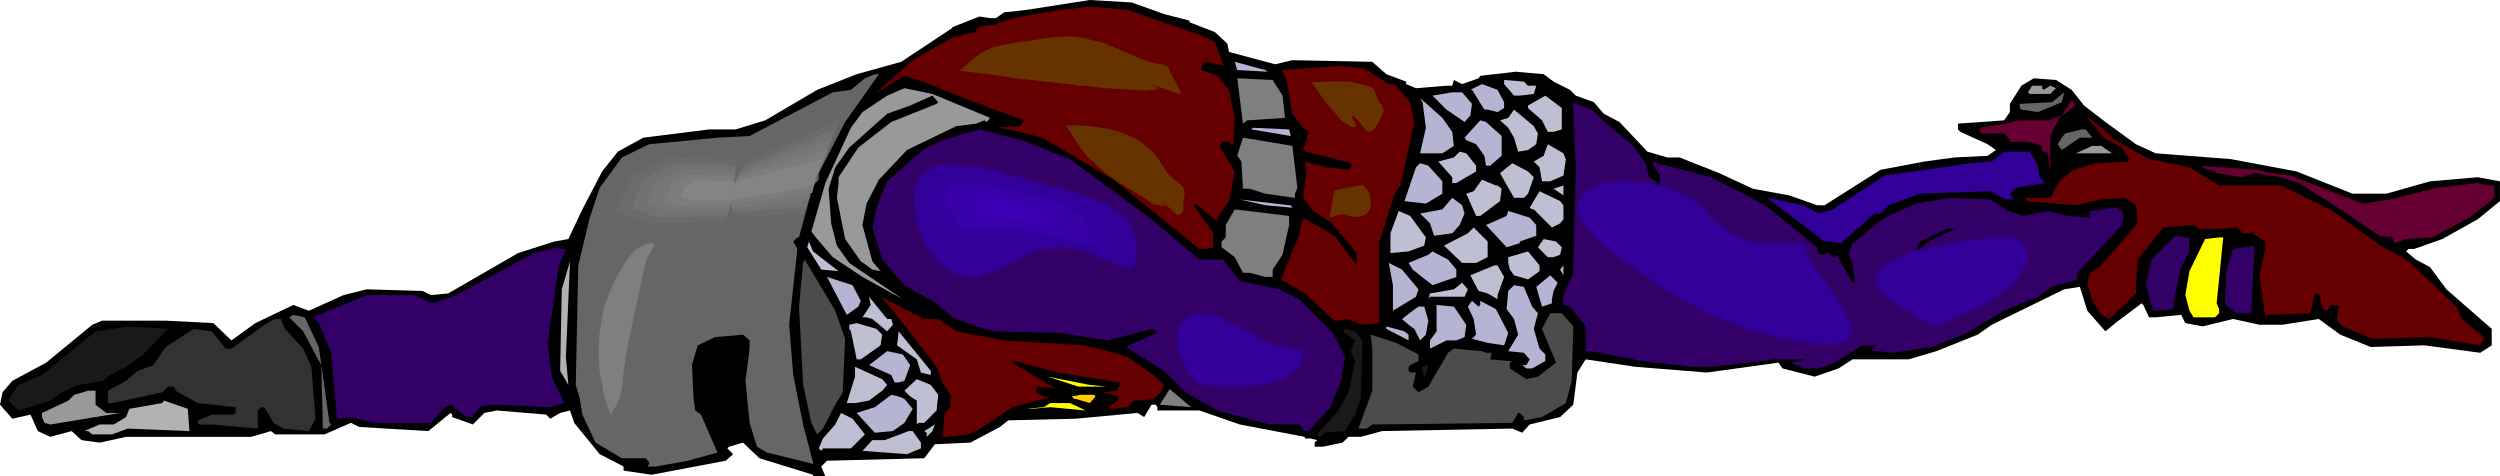 <?xml version="1.0" encoding="UTF-8" standalone="no"?>
<svg
   version="1.0"
   width="129.766mm"
   height="24.729mm"
   id="svg113"
   sodipodi:docname="Soldier - Dead.wmf"
   xmlns:inkscape="http://www.inkscape.org/namespaces/inkscape"
   xmlns:sodipodi="http://sodipodi.sourceforge.net/DTD/sodipodi-0.dtd"
   xmlns="http://www.w3.org/2000/svg"
   xmlns:svg="http://www.w3.org/2000/svg">
  <sodipodi:namedview
     id="namedview113"
     pagecolor="#ffffff"
     bordercolor="#000000"
     borderopacity="0.25"
     inkscape:showpageshadow="2"
     inkscape:pageopacity="0.0"
     inkscape:pagecheckerboard="0"
     inkscape:deskcolor="#d1d1d1"
     inkscape:document-units="mm" />
  <defs
     id="defs1">
    <pattern
       id="WMFhbasepattern"
       patternUnits="userSpaceOnUse"
       width="6"
       height="6"
       x="0"
       y="0" />
  </defs>
  <path
     style="fill:#000000;fill-opacity:1;fill-rule:evenodd;stroke:none"
     d="m 192.142,3.234 2.101,0.323 h 1.131 l 1.616,-1.132 L 201.353,1.94 213.797,0 l 8.242,0.485 6.302,2.264 5.01,1.294 v 0.323 l 5.01,1.94 2.424,2.264 0.323,1.617 9.05,2.426 3.394,-0.809 15.675,0.323 2.747,2.426 3.878,1.455 v 0.485 l 1.939,0.809 5.979,-0.485 h 1.131 l 0.323,-1.132 1.616,0.809 3.232,-1.132 0.323,-0.485 6.949,-0.809 5.494,0.485 1.939,1.455 3.232,1.617 1.131,1.132 3.555,1.294 1.939,2.264 3.07,1.617 5.494,5.821 3.878,1.132 h 2.424 l 7.757,3.072 6.626,3.072 7.11,1.294 5.494,1.94 h 1.454 l 10.989,-6.953 8.565,-1.617 5.979,-0.809 6.464,-0.323 1.616,-1.132 -1.616,-1.132 -5.333,-2.426 -0.485,-0.485 v -1.132 l 9.05,-0.647 1.131,-1.617 v -1.617 l 2.262,-3.558 2.424,-1.455 4.363,0.323 3.07,1.94 2.424,3.072 4.202,3.234 5.979,4.366 3.878,1.779 14.706,1.132 12.928,2.426 10.989,4.366 h 6.626 l 8.565,-2.426 9.373,-0.809 4.363,0.809 v 3.881 l -4.363,3.558 -6.949,3.881 -5.494,1.94 h -1.131 l -0.485,0.485 1.939,1.617 2.747,1.455 3.232,4.366 8.888,7.762 v 3.234 l -2.262,1.455 -10.989,-1.455 -10.504,0.323 -5.979,-2.426 -4.202,-3.072 -7.11,1.132 h -4.525 l -5.171,-1.132 -5.979,1.455 -3.394,-0.647 -0.808,-1.617 -5.01,0.485 h -1.293 l -1.131,-2.426 -0.323,-0.323 -5.171,3.881 -1.939,1.617 -3.555,-4.043 -1.454,-4.689 -3.07,0.485 -14.221,6.953 -2.747,1.94 -8.08,3.234 -5.494,1.617 h -10.989 l -2.747,1.779 -4.686,1.617 -6.302,-1.617 -0.808,-1.132 -14.059,1.94 -14.059,-1.132 -9.696,-1.455 -1.616,2.587 -0.808,6.306 -2.586,2.426 -5.979,1.455 -1.454,1.617 -1.939,-0.809 -25.533,0.485 -4.202,1.132 h -2.424 l -1.131,1.132 -3.878,0.809 h -1.616 v -0.809 l 0.485,-0.485 -1.293,-0.323 h -1.131 v -0.323 l -12.766,-2.426 -7.918,-2.749 h -8.242 v -0.647 l -0.323,-0.485 h -0.808 l -1.454,2.426 -1.293,-0.809 -12.12,1.132 -13.251,0.323 -1.616,1.294 -5.818,3.072 -6.949,0.323 -2.101,2.749 -19.069,0.485 -1.131,1.132 0.808,1.94 h -2.424 v -0.323 l -10.504,-3.234 -3.232,-3.072 -2.747,0.809 -0.323,0.323 1.131,1.132 -1.454,1.294 -14.544,2.749 -5.494,-0.809 V 91.525 l -4.686,-2.426 -5.01,-6.145 -0.808,-2.426 -1.939,0.485 -1.939,1.132 -0.808,-0.809 -9.696,-0.809 -2.424,0.485 -2.262,2.264 L 88.718,81.823 V 81.337 L 88.395,81.014 84.032,84.572 70.458,83.763 68.842,82.955 63.67,85.218 H 53.974 L 53.166,84.572 49.288,85.704 H 24.725 L 19.554,86.835 15.998,86.35 14.059,84.572 9.858,85.704 7.434,84.572 5.979,81.337 2.424,82.146 0,79.397 0.485,76.971 2.424,74.708 9.05,71.15 18.099,63.712 20.038,62.903 h 12.443 l 9.373,0.485 3.555,3.396 4.686,-3.396 7.434,-3.558 3.07,1.132 6.787,-3.072 4.525,-1.132 10.989,0.323 1.616,0.809 3.394,-0.323 13.736,-7.924 7.11,-2.264 2.747,-0.485 2.747,-5.821 3.878,-7.438 3.07,-3.881 5.01,-2.749 12.928,-1.617 h 5.171 l 5.818,-1.779 10.181,-5.983 7.757,-3.072 8.726,-2.426 10.019,-6.63 V 5.336 Z"
     id="path1" />
  <path
     style="fill:#660000;fill-opacity:1;fill-rule:evenodd;stroke:none"
     d="m 235.289,6.792 3.07,1.455 1.616,4.366 0.485,0.323 -4.04,-0.809 -0.646,0.809 v 0.809 l 3.07,1.132 2.262,2.749 1.131,5.498 -0.323,5.175 -0.323,0.323 v -0.323 l -0.485,-0.485 h -1.131 l -0.808,0.809 3.07,5.013 -1.131,5.821 -2.262,3.234 v 0.809 l -3.878,-3.234 -0.323,-0.323 -0.485,0.323 3.878,5.498 v 2.749 l -1.616,0.323 h -1.131 l -16.806,-13.583 -14.059,-8.247 -6.302,-1.617 -2.747,-0.323 4.686,-0.323 0.808,-1.132 -9.696,-3.558 -10.181,-4.043 -3.555,-1.132 -5.818,3.558 7.434,-6.63 8.242,-4.689 h 1.131 l 0.485,-0.323 2.262,-0.485 1.131,-1.132 2.747,-0.323 3.555,-1.294 9.373,-1.617 5.818,-0.647 7.434,0.647 z"
     id="path2" />
  <path
     style="fill:#b5b5d3;fill-opacity:1;fill-rule:evenodd;stroke:none"
     d="m 248.702,14.068 -5.979,-0.323 -0.485,-1.617 5.979,1.617 z"
     id="path3" />
  <path
     style="fill:#660000;fill-opacity:1;fill-rule:evenodd;stroke:none"
     d="m 272.457,16.494 h 1.131 l 3.07,3.558 0.808,4.204 -2.747,12.128 -1.131,1.617 -3.07,9.702 v 15.685 l -3.232,0.323 -3.07,-1.132 -1.131,0.323 h -1.293 l -5.818,-5.336 -4.686,-2.749 2.262,-5.498 1.293,-3.072 0.808,-3.558 6.141,3.558 4.04,5.336 0.323,0.485 v -2.426 l -5.171,-6.145 -3.394,-2.102 -1.939,-2.587 0.646,-4.851 -0.323,-2.264 4.363,1.132 4.202,0.485 0.485,-0.485 v -0.809 l -5.494,-1.455 -3.555,-0.809 -0.323,-0.323 1.131,-3.558 -1.131,-0.809 -2.101,-2.749 -1.131,-6.63 -0.808,-1.617 v -0.323 l 10.989,-0.809 5.01,0.485 z"
     id="path4" />
  <path
     style="fill:#666666;fill-opacity:1;fill-rule:evenodd;stroke:none"
     d="m 165.801,23.932 -5.171,10.026 v 1.294 l -1.131,1.132 -2.747,10.187 h -0.323 l -0.808,0.809 0.808,1.455 -1.616,14.877 0.808,9.864 1.939,9.702 1.939,7.438 v 0.323 l -1.131,-0.323 -7.918,-1.94 -1.939,-1.132 -1.454,-4.689 -0.808,-8.247 0.808,-6.306 v -1.617 l -1.293,-1.132 -5.494,0.485 -3.394,1.617 -1.131,3.881 0.323,6.63 0.323,2.264 1.131,0.809 3.232,7.438 -5.818,1.617 -6.302,1.132 h -1.616 l 0.323,-0.485 v -0.323 l -0.646,-0.809 h -4.686 l -5.171,-3.072 -2.586,-5.498 -0.485,-3.072 -0.808,-2.749 0.485,-23.447 2.262,-9.379 1.939,-5.821 4.363,-5.983 5.333,-2.587 13.413,-1.294 6.302,-0.323 16.322,-8.57 3.555,-0.485 2.747,-2.264 1.939,-0.809 h 0.808 z"
     id="path5" />
  <path
     style="fill:#7f7f7f;fill-opacity:1;fill-rule:evenodd;stroke:none"
     d="m 251.611,18.758 0.485,4.366 -7.434,0.485 -0.808,0.647 -1.131,-8.894 6.949,0.323 z"
     id="path6" />
  <path
     style="fill:#bfbfd3;fill-opacity:1;fill-rule:evenodd;stroke:none"
     d="m 299.768,16.817 h 1.616 l -0.485,1.617 -2.747,0.323 h -1.131 l -1.939,-2.264 v -0.809 l 3.878,0.323 z"
     id="path7" />
  <path
     style="fill:#b5b5d3;fill-opacity:1;fill-rule:evenodd;stroke:none"
     d="m 295.081,20.051 v 1.132 l -1.293,0.809 -1.939,-0.485 h -0.646 l -2.101,-3.396 -0.323,-0.485 h -0.323 l 2.262,-1.132 3.07,1.132 z"
     id="path8" />
  <path
     style="fill:#999999;fill-opacity:1;fill-rule:evenodd;stroke:none"
     d="m 400.606,17.302 0.323,0.323 1.293,-0.809 1.131,0.485 -1.131,1.132 h -4.04 l -0.323,-0.323 0.808,-1.294 h 1.939 z"
     id="path9" />
  <path
     style="fill:#999999;fill-opacity:1;fill-rule:evenodd;stroke:none"
     d="m 194.243,23.124 -0.646,0.809 -0.485,-0.323 -1.616,0.647 -3.878,0.485 -9.696,4.689 -5.494,5.821 -2.424,4.689 -0.808,4.204 1.939,7.115 1.616,1.94 -1.616,-0.323 -2.262,-1.617 -3.07,-4.366 -1.616,-8.085 0.323,-2.911 v -1.132 l 3.878,-5.821 6.464,-5.013 8.888,-3.558 0.323,-0.323 -1.131,-1.294 -4.363,1.94 -4.525,1.617 -7.434,6.63 -2.747,3.881 -1.293,4.204 0.485,6.792 1.131,4.366 2.424,3.396 10.504,7.115 -7.918,-4.366 -5.818,-3.881 -3.07,-3.558 -1.131,-1.455 2.747,-9.541 5.01,-10.834 2.262,-3.072 4.848,-3.234 3.394,-1.455 5.494,1.132 z"
     id="path10" />
  <path
     style="fill:#b5b5d3;fill-opacity:1;fill-rule:evenodd;stroke:none"
     d="m 288.779,20.375 -0.323,2.264 -1.131,1.294 -3.555,-2.426 -2.747,-2.749 3.878,-0.647 h 1.939 z"
     id="path11" />
  <path
     style="fill:#666666;fill-opacity:1;fill-rule:evenodd;stroke:none"
     d="m 399.798,21.992 -3.232,-0.485 -0.323,-0.323 v -0.809 l 6.302,-0.323 2.424,-1.94 -0.485,1.94 z"
     id="path12" />
  <path
     style="fill:#bfbfd3;fill-opacity:1;fill-rule:evenodd;stroke:none"
     d="m 306.393,25.388 -1.616,0.485 h -1.131 l -1.131,-2.264 -2.424,-2.102 -0.323,-0.323 v -0.485 l 3.394,-1.94 3.232,2.426 z"
     id="path13" />
  <path
     style="fill:#b5b5d3;fill-opacity:1;fill-rule:evenodd;stroke:none"
     d="m 284.9,25.873 0.323,2.749 -2.262,1.455 h -4.363 l 1.131,-5.013 -0.646,-5.013 -0.485,-0.809 4.363,3.881 z"
     id="path14" />
  <path
     style="fill:#660032;fill-opacity:1;fill-rule:evenodd;stroke:none"
     d="m 404,23.124 -1.778,3.558 v 7.277 l -0.485,-3.881 -0.485,-0.323 h -0.646 v -1.132 l -2.747,-0.809 h -3.555 v -0.323 l -1.131,-1.294 h -4.686 v -1.132 l 5.01,-0.809 2.424,-0.647 h 5.818 l 2.747,-0.97 1.939,-3.072 0.808,1.132 z"
     id="path15" />
  <path
     style="fill:#320066;fill-opacity:1;fill-rule:evenodd;stroke:none"
     d="m 316.089,25.064 4.04,3.234 2.747,3.719 0.646,2.749 1.293,0.809 0.808,0.809 v -1.94 l -1.616,-2.749 11.635,3.072 10.666,5.498 10.181,8.247 v 0.809 l 0.646,0.647 h 0.808 l 0.808,-0.647 v 0.323 l 0.808,0.809 h 0.323 l 0.485,-0.485 3.07,5.498 h 0.485 l -0.485,-3.881 -0.808,-1.617 0.808,-2.264 6.302,-5.013 6.141,-2.749 6.626,-1.132 7.918,0.323 3.555,2.264 3.07,0.97 4.686,-0.97 3.878,0.97 4.363,0.323 v -1.294 l 4.686,-0.647 h 0.808 l 1.131,1.132 -0.323,2.264 -8.726,9.379 v 1.294 l -5.01,1.455 -2.747,1.94 -6.626,2.749 -7.434,4.366 -6.626,2.749 -7.918,1.132 -2.747,-0.323 h -1.454 l 0.808,-0.809 v -0.323 h -2.424 l -5.494,3.396 -3.07,1.132 h -3.07 l -2.424,-1.132 3.07,-0.647 h -6.141 l -12.12,1.455 h -4.363 l -9.696,-1.132 -9.858,-1.94 h -0.808 l -0.323,0.323 v -5.175 l -3.07,-3.881 -1.293,-0.323 v -1.94 l 1.939,-4.366 0.485,-20.698 -0.485,-11.643 -0.323,-1.132 3.878,1.455 z"
     id="path16" />
  <path
     style="fill:#bfbfd3;fill-opacity:1;fill-rule:evenodd;stroke:none"
     d="m 301.707,26.196 -0.323,2.102 -1.616,1.132 -1.939,0.323 -0.808,-2.749 -1.131,-1.94 -1.616,-1.455 1.616,-0.485 1.131,-1.617 3.878,3.234 z"
     id="path17" />
  <path
     style="fill:#660000;fill-opacity:1;fill-rule:evenodd;stroke:none"
     d="m 414.988,27.49 6.626,3.719 7.918,1.617 5.818,3.558 h 12.12 l 10.181,5.013 9.373,6.792 5.494,3.072 9.373,8.894 1.131,2.426 4.202,3.558 v 0.647 l -0.646,0.97 -9.858,-1.617 -11.312,0.323 -5.818,-2.426 -1.131,-1.132 0.323,-2.749 -0.323,-0.323 h -1.131 l -0.808,1.132 -0.808,-0.323 -0.485,-1.617 v -0.809 l -0.646,-0.647 h -0.485 l -0.808,3.881 -8.565,0.323 -0.323,0.485 -1.131,-8.247 1.131,-5.175 v -1.455 l -2.424,-1.617 h -2.262 v -0.323 l -0.808,-0.809 -3.555,0.323 h -3.878 l -1.131,-0.809 -5.979,0.485 -5.01,6.306 -0.323,5.336 v 1.294 l -5.171,5.013 -1.616,-0.809 -1.778,-2.749 -0.97,-3.558 0.485,-1.94 1.939,-1.132 7.434,-8.57 -0.323,-3.558 -2.101,-1.455 -4.686,0.323 -5.01,1.132 -9.696,-0.809 V 39.133 l -0.485,-0.323 h 5.171 l 1.778,-3.234 2.747,-2.264 4.363,-1.294 6.302,-0.323 0.323,-0.485 -1.454,-2.264 -3.555,-1.94 -3.555,-4.366 2.747,2.102 z"
     id="path18" />
  <path
     style="fill:#b5b5d3;fill-opacity:1;fill-rule:evenodd;stroke:none"
     d="m 294.596,26.681 v 3.881 l -2.262,1.94 h -0.808 l -0.323,-1.94 -1.616,-2.264 -1.939,-0.809 -0.323,-0.485 3.07,-3.396 1.131,0.323 z"
     id="path19" />
  <path
     style="fill:#b5b5d3;fill-opacity:1;fill-rule:evenodd;stroke:none"
     d="m 253.227,26.681 -7.757,-1.294 0.323,-0.323 7.11,0.323 z"
     id="path20" />
  <path
     style="fill:#320066;fill-opacity:1;fill-rule:evenodd;stroke:none"
     d="m 209.918,31.209 15.998,11.804 9.373,7.924 h 4.686 l 3.232,4.204 7.757,1.617 3.878,1.94 6.626,6.63 2.424,4.689 -0.808,4.689 -2.101,5.175 -4.202,4.689 h -1.131 v -0.485 l -0.808,-0.809 h -5.818 l -10.181,-2.749 -6.302,-3.558 -4.202,-4.204 -7.434,-4.689 5.818,-2.749 0.323,-0.323 -1.131,-0.485 -8.565,2.264 -9.373,-1.455 -12.928,-0.323 -3.555,-0.97 -4.686,-1.779 -3.07,-2.749 -6.302,-3.558 -4.363,-5.013 -1.939,-6.306 0.808,-3.881 2.101,-5.175 6.949,-6.145 3.878,-1.94 5.494,-1.617 1.939,-0.485 9.05,2.426 z"
     id="path21" />
  <path
     style="fill:#666666;fill-opacity:1;fill-rule:evenodd;stroke:none"
     d="m 410.464,27.005 h -2.424 l -3.555,2.426 -0.808,-1.132 0.808,-1.294 0.646,-0.809 3.232,-0.809 h 0.808 z"
     id="path22" />
  <path
     style="fill:#7f7f7f;fill-opacity:1;fill-rule:evenodd;stroke:none"
     d="m 254.52,36.869 -0.485,1.132 v 0.809 l -5.818,-0.809 -3.07,-0.97 h -1.293 l -0.323,-5.336 -0.808,-1.132 1.131,-3.558 9.696,1.617 z"
     id="path23" />
  <path
     style="fill:#bfbfd3;fill-opacity:1;fill-rule:evenodd;stroke:none"
     d="m 307.201,31.209 -0.485,3.234 -2.586,1.132 h -1.616 l -0.485,-2.749 -1.131,-1.132 1.939,-1.132 0.808,-2.264 3.07,1.779 z"
     id="path24" />
  <path
     style="fill:#999999;fill-opacity:1;fill-rule:evenodd;stroke:none"
     d="m 414.342,30.077 h -7.11 l 3.232,-1.455 h 1.778 z"
     id="path25" />
  <path
     style="fill:#bfbfd3;fill-opacity:1;fill-rule:evenodd;stroke:none"
     d="m 289.587,32.503 v 1.132 l -3.878,2.264 h -0.808 v -1.132 l -2.747,-3.072 3.07,-0.809 1.131,-1.132 1.293,0.323 z"
     id="path26" />
  <path
     style="fill:#320099;fill-opacity:1;fill-rule:evenodd;stroke:none"
     d="m 399.798,32.503 0.323,2.264 1.131,1.132 -5.818,0.97 -1.131,1.132 0.808,1.132 h -1.616 l -3.07,-1.617 -13.736,0.485 -6.141,2.264 -1.616,1.617 h -1.131 l -6.626,5.821 -2.101,-0.323 h -1.131 l -11.312,-8.57 7.11,1.455 3.07,1.617 2.747,-0.809 10.181,-6.63 16.806,-2.426 4.202,-0.323 2.424,-1.94 h 5.01 z"
     id="path27" />
  <path
     style="fill:#000000;fill-opacity:1;fill-rule:evenodd;stroke:none"
     d="m 147.056,34.767 h -0.808 v -0.809 l 3.878,-1.94 h 1.616 z"
     id="path28" />
  <path
     style="fill:#b5b5d3;fill-opacity:1;fill-rule:evenodd;stroke:none"
     d="m 282.961,35.575 v 2.426 l -3.232,1.94 -4.202,-0.485 2.262,-6.63 0.808,-0.809 1.616,0.485 z"
     id="path29" />
  <path
     style="fill:#bfbfd3;fill-opacity:1;fill-rule:evenodd;stroke:none"
     d="m 300.899,34.767 -1.131,3.234 -0.808,0.809 h -1.939 l -2.747,-4.851 2.424,-1.94 3.07,1.617 z"
     id="path30" />
  <path
     style="fill:#660032;fill-opacity:1;fill-rule:evenodd;stroke:none"
     d="m 445.531,33.958 3.878,0.485 14.059,5.498 5.494,-0.809 8.888,-2.264 8.242,-0.97 2.101,0.485 h 1.131 v 2.426 l -4.363,3.558 -7.757,4.204 -5.171,0.323 -2.262,0.809 -0.485,-1.132 -0.323,-0.323 -0.323,0.323 -1.939,-0.323 -6.302,-4.366 -9.373,-5.983 -3.555,-1.132 -5.171,-0.809 -2.586,0.809 -4.848,-0.809 -3.394,-1.455 11.312,0.809 z"
     id="path31" />
  <path
     style="fill:#bfbfd3;fill-opacity:1;fill-rule:evenodd;stroke:none"
     d="m 293.788,36.384 0.808,0.647 -0.323,2.426 -3.878,2.911 h -0.808 l -1.939,-4.366 1.454,-0.485 1.616,-2.264 2.747,1.132 z"
     id="path32" />
  <path
     style="fill:#bfbfd3;fill-opacity:1;fill-rule:evenodd;stroke:none"
     d="m 304.777,37.03 1.939,-0.647 v 1.94 z"
     id="path33" />
  <path
     style="fill:#bfbfd3;fill-opacity:1;fill-rule:evenodd;stroke:none"
     d="m 306.716,40.264 v 2.749 l -0.646,0.809 -1.616,0.809 -3.555,-3.558 h -0.323 l -0.485,-0.323 1.939,-3.234 4.04,1.94 z"
     id="path34" />
  <path
     style="fill:#b5b5d3;fill-opacity:1;fill-rule:evenodd;stroke:none"
     d="m 287.324,41.882 -0.97,2.264 -1.454,1.617 -3.555,0.485 -0.808,-2.426 -1.939,-1.94 4.363,-0.809 1.939,-2.264 1.939,1.455 z"
     id="path35" />
  <path
     style="fill:#b5b5d3;fill-opacity:1;fill-rule:evenodd;stroke:none"
     d="m 253.227,40.264 0.323,0.485 -5.333,-0.485 -5.01,-1.132 9.696,1.132 z"
     id="path36" />
  <path
     style="fill:#000000;fill-opacity:1;fill-rule:evenodd;stroke:none"
     d="m 144.309,41.073 v -0.323 l 5.818,-1.294 -3.555,1.617 z"
     id="path37" />
  <path
     style="fill:#7f7f7f;fill-opacity:1;fill-rule:evenodd;stroke:none"
     d="m 252.904,44.145 -1.293,5.821 -1.939,2.911 v 1.455 h -1.454 l -3.07,-0.809 h -1.293 l -1.616,-3.072 -2.586,-1.94 v -1.132 l 0.808,-0.809 v -2.426 l 1.778,-3.072 10.666,1.294 z"
     id="path38" />
  <path
     style="fill:#bfbfd3;fill-opacity:1;fill-rule:evenodd;stroke:none"
     d="m 279.729,46.571 -0.323,1.617 -3.07,1.132 -3.555,0.323 v -3.881 l 1.616,-4.366 2.262,0.97 z"
     id="path39" />
  <path
     style="fill:#b5b5d3;fill-opacity:1;fill-rule:evenodd;stroke:none"
     d="m 301.384,44.145 v 2.102 l -3.232,1.132 v 0.323 l -2.586,0.809 -4.04,-4.366 4.04,-1.779 0.323,-0.97 4.202,1.294 z"
     id="path40" />
  <path
     style="fill:#bfbfd3;fill-opacity:1;fill-rule:evenodd;stroke:none"
     d="m 291.849,50.452 -2.262,1.132 h -2.747 l -3.555,-3.396 4.686,-2.426 1.131,-1.132 2.747,2.749 z"
     id="path41" />
  <path
     style="fill:#000000;fill-opacity:1;fill-rule:evenodd;stroke:none"
     d="m 376.689,48.835 h -0.808 l 0.808,-1.455 5.171,-2.426 2.262,-0.323 -5.818,2.749 z"
     id="path42" />
  <path
     style="fill:#320066;fill-opacity:1;fill-rule:evenodd;stroke:none"
     d="m 429.532,46.571 v 2.749 l -1.616,3.072 -1.131,5.175 -0.485,3.072 -3.07,0.323 h -0.808 l -1.454,-5.013 1.131,-5.013 4.686,-4.689 1.939,0.323 z"
     id="path43" />
  <path
     style="fill:#ffff00;fill-opacity:1;fill-rule:evenodd;stroke:none"
     d="m 434.865,59.507 0.485,1.132 v 0.809 l -0.808,0.809 h -4.202 l -0.808,-1.294 -0.808,-3.072 0.808,-4.689 3.07,-6.306 2.747,-0.323 h 0.808 z"
     id="path44" />
  <path
     style="fill:#bfbfd3;fill-opacity:1;fill-rule:evenodd;stroke:none"
     d="m 306.393,48.511 -0.323,1.455 -1.293,0.485 h -1.131 l -1.939,-1.94 1.131,-1.617 2.424,0.485 z"
     id="path45" />
  <path
     style="fill:#bfbfd3;fill-opacity:1;fill-rule:evenodd;stroke:none"
     d="m 164.509,53.201 -3.394,-0.323 -2.747,-4.366 0.323,-1.132 0.808,1.94 z"
     id="path46" />
  <path
     style="fill:#320066;fill-opacity:1;fill-rule:evenodd;stroke:none"
     d="m 438.582,61.448 -2.101,-1.94 0.323,-6.63 1.293,-4.043 4.202,-0.647 -0.646,13.26 z"
     id="path47" />
  <path
     style="fill:#320066;fill-opacity:1;fill-rule:evenodd;stroke:none"
     d="m 111.019,48.835 -1.454,3.558 -2.101,14.877 0.808,6.63 2.424,5.175 -2.747,0.809 -11.312,-0.485 -2.424,0.485 -1.454,1.455 v 0.485 H 91.465 L 88.395,79.397 87.264,79.882 84.517,82.955 H 73.205 l -4.363,-1.132 -2.747,0.323 -1.131,-12.936 -2.424,-5.821 -1.131,-1.132 10.504,-4.366 h 9.373 l 3.555,1.617 4.686,-1.617 15.19,-8.247 4.848,-1.132 0.323,0.323 z"
     id="path48" />
  <path
     style="fill:#b5b5d3;fill-opacity:1;fill-rule:evenodd;stroke:none"
     d="m 285.708,52.877 v 1.455 l -4.686,1.617 -3.878,-3.072 -0.808,-1.294 3.878,-1.617 0.808,-0.647 3.07,1.617 z"
     id="path49" />
  <path
     style="fill:#bfbfd3;fill-opacity:1;fill-rule:evenodd;stroke:none"
     d="m 302.03,53.201 -2.262,1.617 -2.747,-0.809 -0.808,-1.132 -0.323,-1.294 v -1.132 l 3.878,-1.132 2.262,2.749 z"
     id="path50" />
  <path
     style="fill:#4c4c4c;fill-opacity:1;fill-rule:evenodd;stroke:none"
     d="m 165.801,66.461 -0.485,10.511 -1.454,2.426 -2.424,4.689 -1.131,1.132 -1.131,-2.264 -1.616,-7.438 -0.808,-15.362 0.808,-8.57 0.323,-0.647 5.979,10.026 z"
     id="path51" />
  <path
     style="fill:#b2b2b2;fill-opacity:1;fill-rule:evenodd;stroke:none"
     d="m 111.504,75.516 -1.616,-2.749 0.323,-16.009 1.616,-5.498 -0.808,18.758 z"
     id="path52" />
  <path
     style="fill:#b5b5d3;fill-opacity:1;fill-rule:evenodd;stroke:none"
     d="m 278.275,56.758 -0.485,1.455 -4.525,2.749 v -5.013 l -0.808,-4.366 2.586,1.294 z"
     id="path53" />
  <path
     style="fill:#bfbfd3;fill-opacity:1;fill-rule:evenodd;stroke:none"
     d="m 295.081,54.333 -1.293,3.558 v 0.809 l -1.939,-1.132 -1.778,-0.485 -1.616,-3.072 4.686,-1.94 h 0.646 z"
     id="path54" />
  <path
     style="fill:#b5b5d3;fill-opacity:1;fill-rule:evenodd;stroke:none"
     d="m 306.07,52.877 0.646,-0.809 v 1.94 z"
     id="path55" />
  <path
     style="fill:#b5b5d3;fill-opacity:1;fill-rule:evenodd;stroke:none"
     d="m 304.777,57.082 -0.323,1.617 v 0.809 l -1.939,0.647 -1.131,-3.881 2.747,-2.264 1.454,1.455 z"
     id="path56" />
  <path
     style="fill:#b5b5d3;fill-opacity:1;fill-rule:evenodd;stroke:none"
     d="m 168.872,59.022 -0.485,1.132 -2.262,1.617 -3.878,-7.438 5.01,1.617 z"
     id="path57" />
  <path
     style="fill:#bfbfd3;fill-opacity:1;fill-rule:evenodd;stroke:none"
     d="m 287.324,58.214 h -6.787 l -0.323,0.485 0.323,-1.132 4.686,-0.809 1.616,-1.294 1.131,1.294 z"
     id="path58" />
  <path
     style="fill:#b5b5d3;fill-opacity:1;fill-rule:evenodd;stroke:none"
     d="m 300.576,60.154 1.131,1.294 -0.808,3.072 1.131,3.881 1.131,1.132 v 1.294 l -2.586,1.455 h -1.131 l -0.808,-0.647 h 0.808 l 0.646,-1.132 -1.131,-1.294 -3.07,-0.323 1.939,-3.234 -0.808,-3.072 -1.454,-1.94 0.323,-3.558 1.131,-1.132 1.939,0.323 z"
     id="path59" />
  <path
     style="fill:#bfbfd3;fill-opacity:1;fill-rule:evenodd;stroke:none"
     d="m 174.851,62.58 0.323,1.132 -1.131,1.294 -2.909,-2.426 -1.131,-0.323 h -0.808 l 1.616,-2.426 -0.323,-1.617 3.555,4.366 z"
     id="path60" />
  <path
     style="fill:#660000;fill-opacity:1;fill-rule:evenodd;stroke:none"
     d="m 184.062,62.58 3.555,2.426 9.373,1.779 15.675,0.97 4.686,1.132 3.878,1.132 5.494,3.881 1.616,1.617 -0.485,1.132 -1.454,1.617 -2.747,0.323 h -1.293 l -1.131,1.294 -3.394,0.323 -0.485,-0.323 1.939,-1.294 V 78.265 l 0.323,-0.485 -3.394,-0.809 2.747,-0.323 0.646,-0.809 v -0.809 l -11.958,-1.94 -8.726,-2.264 -0.323,0.323 8.565,5.175 h 1.131 l -4.686,-0.485 -0.323,0.485 v 0.647 l 1.454,0.809 h 1.616 l -7.757,2.102 -6.302,4.204 -2.262,1.132 -4.363,0.485 h -0.808 l 0.485,-4.689 1.131,-1.132 v -2.426 l -1.616,-2.426 -1.131,-3.072 -8.565,-10.996 -2.424,-2.749 8.565,4.366 z"
     id="path61" />
  <path
     style="fill:#b5b5d3;fill-opacity:1;fill-rule:evenodd;stroke:none"
     d="m 290.395,59.831 v -0.809 l 3.07,1.617 2.424,4.689 -0.808,2.426 -3.232,-0.485 -3.07,-0.809 0.808,-0.809 -0.485,-3.072 -1.131,-2.426 0.808,-1.132 1.293,1.132 z"
     id="path62" />
  <path
     style="fill:#b5b5d3;fill-opacity:1;fill-rule:evenodd;stroke:none"
     d="m 287.648,63.712 -0.323,2.426 -1.616,0.647 h -1.939 l -3.232,1.617 v -1.617 l 1.293,-1.779 v -5.175 l 3.394,0.323 z"
     id="path63" />
  <path
     style="fill:#b5b5d3;fill-opacity:1;fill-rule:evenodd;stroke:none"
     d="m 280.214,62.903 -0.485,2.749 -1.131,1.132 -1.131,-2.264 -1.131,-0.809 -1.293,-1.132 2.101,-1.617 1.131,-0.809 h 1.131 z"
     id="path64" />
  <path
     style="fill:#4c4c4c;fill-opacity:1;fill-rule:evenodd;stroke:none"
     d="m 308.656,64.035 -0.323,10.673 -1.131,4.366 -4.686,2.749 -3.555,0.647 v -0.647 l -0.808,-0.809 h -0.323 l -1.131,1.94 -27.472,0.323 -1.131,0.809 h -1.616 l 2.747,-7.438 V 68.401 l -0.323,-2.749 5.01,1.617 4.363,2.264 v 1.294 l -1.616,0.809 -0.323,0.323 v 0.809 l 0.323,0.323 h 1.131 l -0.646,2.749 1.131,1.132 1.939,-1.132 3.878,-6.63 1.131,-0.809 5.494,0.485 0.808,0.323 h 1.131 l -0.323,1.294 3.555,0.323 h 0.808 l -0.485,0.323 v 1.132 l 3.232,2.102 2.262,-0.485 3.555,-2.749 -2.747,-6.63 1.616,-3.072 h 2.262 z"
     id="path65" />
  <path
     style="fill:#666666;fill-opacity:1;fill-rule:evenodd;stroke:none"
     d="m 62.539,68.078 2.101,14.877 0.323,0.323 -0.808,0.809 h -0.808 l -0.323,-12.451 -3.555,-6.63 -2.747,-2.749 0.808,-0.485 2.262,0.485 z"
     id="path66" />
  <path
     style="fill:#323232;fill-opacity:1;fill-rule:evenodd;stroke:none"
     d="m 55.914,64.52 3.555,3.881 1.616,3.558 0.808,10.187 -1.293,2.426 -5.01,-0.485 -1.939,-1.132 -1.616,-2.749 -0.323,-0.323 h -0.485 l -0.646,0.647 v 3.558 l -9.05,-0.809 h -2.424 l -0.323,-0.323 v -0.485 l 2.747,-1.132 h 4.202 l 0.485,-0.323 v -1.132 l -7.434,-0.809 -4.363,-2.426 v -0.323 l -0.323,-0.485 h -1.131 l -1.131,1.132 -9.858,2.102 h -0.808 v -2.426 l 3.555,-1.94 2.262,-1.94 3.07,-1.132 2.424,-3.558 5.494,-3.558 3.555,0.485 2.747,3.396 h 1.131 l 6.949,-5.013 1.616,-0.809 h 1.131 z"
     id="path67" />
  <path
     style="fill:#bfbfd3;fill-opacity:1;fill-rule:evenodd;stroke:none"
     d="m 173.073,65.652 -0.323,2.102 -3.878,2.749 h -0.808 l -1.131,-5.498 -0.323,-0.485 v -0.809 l 1.454,-0.323 3.878,1.132 z"
     id="path68" />
  <path
     style="fill:#191919;fill-opacity:1;fill-rule:evenodd;stroke:none"
     d="m 28.118,69.533 -3.394,2.426 -3.232,1.617 -1.131,1.132 -5.01,0.809 -3.232,1.455 -2.262,1.617 -6.302,1.94 -1.939,-1.94 1.939,-3.072 4.686,-1.94 10.504,-8.57 6.626,-0.97 7.595,0.485 z"
     id="path69" />
  <path
     style="fill:#b5b5d3;fill-opacity:1;fill-rule:evenodd;stroke:none"
     d="m 276.336,65.652 v 1.132 l -4.363,-2.264 v -0.485 l 3.555,0.97 z"
     id="path70" />
  <path
     style="fill:#191919;fill-opacity:1;fill-rule:evenodd;stroke:none"
     d="m 267.286,66.784 -0.323,11.481 -1.131,3.072 -1.939,3.234 -4.04,0.323 -0.808,0.809 h -0.323 l -0.323,-0.485 4.202,-4.689 1.939,-3.558 1.293,-6.145 -0.808,-1.94 0.808,-2.102 -2.424,-1.779 0.485,-0.485 1.939,0.485 z"
     id="path71" />
  <path
     style="fill:#bfbfd3;fill-opacity:1;fill-rule:evenodd;stroke:none"
     d="m 182.608,73.576 -1.939,-0.485 -0.808,-2.587 -3.878,-2.749 0.323,-2.749 6.302,7.762 z"
     id="path72" />
  <path
     style="fill:#b5b5d3;fill-opacity:1;fill-rule:evenodd;stroke:none"
     d="m 178.568,71.635 -1.131,3.072 -1.131,0.323 h -0.808 l -0.646,-1.455 -4.363,-1.94 3.555,-2.749 3.07,0.647 z"
     id="path73" />
  <path
     style="fill:#191919;fill-opacity:1;fill-rule:evenodd;stroke:none"
     d="m 279.406,73.899 -0.323,-0.809 v -1.132 l 1.131,-0.323 -0.485,1.94 z"
     id="path74" />
  <path
     style="fill:#bfbfd3;fill-opacity:1;fill-rule:evenodd;stroke:none"
     d="m 174.043,75.516 -0.97,1.132 -2.586,1.94 -2.747,0.485 h -1.616 l 1.616,-5.175 v -1.94 l 5.333,2.426 z"
     id="path75" />
  <path
     style="fill:#ffff00;fill-opacity:1;fill-rule:evenodd;stroke:none"
     d="m 217.029,75.84 h -5.494 l -5.979,-1.94 8.242,1.617 z"
     id="path76" />
  <path
     style="fill:#bfbfd3;fill-opacity:1;fill-rule:evenodd;stroke:none"
     d="m 184.062,77.457 -0.323,3.072 -2.424,2.426 h -1.131 l -0.323,0.323 v -4.689 l -1.293,-0.809 -1.131,-1.132 2.424,-2.264 2.747,1.132 z"
     id="path77" />
  <path
     style="fill:#7f7f7f;fill-opacity:1;fill-rule:evenodd;stroke:none"
     d="m 227.533,79.397 1.939,-3.072 4.202,3.558 z"
     id="path78" />
  <path
     style="fill:#999999;fill-opacity:1;fill-rule:evenodd;stroke:none"
     d="m 18.746,79.397 2.101,1.617 h 2.747 L 9.858,83.278 8.726,82.955 8.242,81.823 v -0.809 l 5.171,-2.426 1.131,-1.132 2.747,-0.809 h 1.454 z"
     id="path79" />
  <path
     style="fill:#b5b5d3;fill-opacity:1;fill-rule:evenodd;stroke:none"
     d="m 177.437,78.265 1.616,1.94 -1.616,2.749 -2.262,1.617 -3.555,0.323 -3.555,-3.881 3.555,-1.132 3.232,-2.426 1.454,0.323 z"
     id="path80" />
  <path
     style="fill:#ffcc00;fill-opacity:1;fill-rule:evenodd;stroke:none"
     d="m 214.928,77.78 -1.131,1.294 -2.747,-0.809 h -0.323 l -0.485,-0.485 1.616,-0.323 h 2.747 z"
     id="path81" />
  <path
     style="fill:#b2b2b2;fill-opacity:1;fill-rule:evenodd;stroke:none"
     d="M 37.168,84.572 25.048,84.086 21.978,85.218 H 18.099 l -0.808,-0.647 h -0.808 l 3.07,-1.294 h 2.747 l 2.424,-1.455 0.646,-1.617 6.464,-1.132 0.323,-0.485 4.686,1.617 z"
     id="path82" />
  <path
     style="fill:#ffff00;fill-opacity:1;fill-rule:evenodd;stroke:none"
     d="m 212.989,80.529 -6.949,-0.647 -3.555,0.323 h -1.131 l 3.394,-0.323 1.293,-0.809 h 3.878 z"
     id="path83" />
  <path
     style="fill:#bfbfd3;fill-opacity:1;fill-rule:evenodd;stroke:none"
     d="m 169.68,85.218 -2.747,2.749 h -5.494 l -0.323,0.485 -0.485,-0.485 0.808,-1.94 2.424,-2.749 1.131,-2.264 2.262,1.132 z"
     id="path84" />
  <path
     style="fill:#bfbfd3;fill-opacity:1;fill-rule:evenodd;stroke:none"
     d="m 181.8,85.704 v -0.809 l -0.485,-0.323 2.101,-1.294 -0.485,1.294 z"
     id="path85" />
  <path
     style="fill:#bfbfd3;fill-opacity:1;fill-rule:evenodd;stroke:none"
     d="m 180.669,86.835 v 1.132 l -2.747,1.132 -8.726,-0.647 1.939,-2.102 h 2.424 l 4.686,-1.779 h 0.808 z"
     id="path86" />
  <path
     style="fill:#663200;fill-opacity:1;fill-rule:evenodd;stroke:none"
     d="m 188.264,13.907 1.454,-1.294 1.454,-1.294 1.616,-1.132 1.778,-0.809 1.778,-0.485 1.778,-0.323 1.778,-0.323 1.778,-0.162 2.747,-0.485 2.747,-0.323 2.747,-0.162 1.293,0.162 1.293,0.162 1.939,0.485 1.939,0.485 3.555,1.455 3.717,1.617 1.778,0.647 1.939,0.485 h 0.485 l 0.485,0.162 0.485,0.162 0.323,0.323 2.424,4.689 -0.162,0.485 -1.454,-0.485 -1.454,-0.485 -2.909,-0.97 1.778,0.809 -0.323,0.162 -0.485,0.162 h -0.808 l -0.97,0.162 -1.131,-0.162 h -1.293 l -5.494,-0.323 -2.747,-0.323 -1.131,-0.162 h -0.97 -0.808 l -0.485,-0.162 -11.312,-1.294 -5.494,-0.809 z"
     id="path87" />
  <path
     style="fill:#663200;fill-opacity:1;fill-rule:evenodd;stroke:none"
     d="m 209.11,24.579 h 2.262 l 2.424,0.162 2.101,0.323 2.101,0.323 2.101,0.647 1.939,0.809 1.939,1.132 0.97,0.809 0.97,0.809 0.97,1.132 0.808,1.132 0.808,1.294 0.808,1.132 0.323,0.323 0.808,0.809 0.646,0.323 0.808,0.809 0.323,0.485 0.162,0.323 v 0.97 l -0.323,1.779 0.162,0.97 -0.485,0.809 -0.808,0.323 -3.394,-3.234 1.293,1.455 -2.424,-0.323 -1.939,-1.294 -1.939,-1.132 -3.878,-2.426 -1.778,-1.294 -1.616,-1.455 -1.778,-1.617 -1.454,-1.779 z"
     id="path88" />
  <path
     style="fill:#663200;fill-opacity:1;fill-rule:evenodd;stroke:none"
     d="m 257.267,16.17 3.07,-0.162 h 3.07 1.454 l 1.293,0.323 1.454,0.323 1.454,0.485 0.323,0.323 0.162,0.162 0.323,0.647 0.323,0.809 0.162,0.647 0.162,0.162 0.162,0.323 0.485,0.485 0.162,0.485 0.162,0.647 -0.485,0.97 -0.485,1.132 -0.646,0.97 -0.646,0.809 -0.97,0.162 -0.646,-0.809 -0.808,-0.97 -0.808,-0.97 -0.485,-0.323 -0.485,-0.162 1.131,2.102 -0.485,0.162 h -0.485 l -0.485,-0.323 -0.646,-0.323 -0.808,-0.485 -0.646,-0.809 -1.293,-1.455 -1.454,-1.779 -1.131,-1.617 -0.485,-0.647 -0.323,-0.647 -0.323,-0.162 v -0.162 z"
     id="path89" />
  <path
     style="fill:#663200;fill-opacity:1;fill-rule:evenodd;stroke:none"
     d="m 261.792,37.354 5.494,-1.132 0.646,0.647 0.485,0.647 0.323,0.809 0.162,0.97 v 0.97 l -0.162,0.809 -0.485,0.647 -0.646,0.485 -1.131,0.323 h -0.97 l -0.808,-0.162 -0.646,-0.323 h -0.485 -0.323 l -0.97,0.162 -0.646,0.323 -0.808,0.162 z"
     id="path90" />
  <path
     style="fill:#320099;fill-opacity:1;fill-rule:evenodd;stroke:none"
     d="m 359.56,67.431 h 0.97 l 0.808,-0.162 0.646,-0.162 0.323,-0.323 0.485,-0.323 0.323,-0.323 0.162,-0.485 V 65.005 64.52 l -0.162,-0.647 -0.485,-1.294 -0.808,-1.455 -0.808,-1.455 -2.101,-3.234 -2.262,-3.072 -0.808,-1.294 -0.808,-1.294 -0.485,-1.132 -0.162,-0.323 v -0.485 l -0.162,-0.647 -0.323,-0.323 -0.485,-0.162 -0.808,-0.162 h -0.97 l -1.131,0.162 h -1.131 l -1.454,0.162 -1.454,-0.162 -1.454,-0.162 -1.616,-0.323 -1.616,-0.485 -1.778,-0.809 -1.616,-0.97 -1.778,-1.455 -0.808,-0.809 -0.808,-0.97 -0.97,-0.97 -0.97,-0.809 -0.97,-0.809 -1.293,-0.647 -1.293,-0.647 -1.131,-0.485 -2.747,-0.97 -2.747,-0.485 -2.747,-0.323 h -2.586 l -1.293,0.162 -1.131,0.162 -1.131,0.323 -0.97,0.323 -0.97,0.485 -0.646,0.323 -0.646,0.647 -0.485,0.647 -0.323,0.647 -0.323,0.809 v 0.97 l 0.162,0.809 0.485,0.97 0.485,1.132 0.808,1.132 1.131,1.132 1.293,1.294 1.454,1.294 3.394,2.587 3.394,2.426 3.07,2.102 3.232,1.94 3.07,1.779 2.909,1.455 3.07,1.455 2.747,1.132 2.747,0.97 2.586,0.647 2.586,0.809 2.424,0.485 2.424,0.323 2.262,0.323 2.101,0.162 z"
     id="path91" />
  <path
     style="fill:#320099;fill-opacity:1;fill-rule:evenodd;stroke:none"
     d="m 387.355,60.639 2.586,-1.294 2.101,-1.294 1.939,-1.455 0.808,-0.809 0.808,-0.809 0.646,-0.809 0.485,-0.809 0.485,-0.809 0.323,-0.809 0.162,-0.647 v -0.809 -0.647 l -0.162,-0.647 -0.323,-0.647 -0.323,-0.485 -0.485,-0.485 -0.485,-0.323 -0.646,-0.323 -0.808,-0.162 -0.646,-0.162 h -1.778 l -1.131,0.162 h -1.131 l -1.293,0.323 -1.454,0.162 -1.454,0.162 -1.616,0.323 -1.778,0.323 -3.717,0.809 -1.778,0.323 -1.616,0.485 -1.454,0.485 -1.454,0.647 -1.293,0.647 -1.131,0.647 -0.808,0.647 -0.485,0.809 -0.323,0.809 v 0.97 l 0.162,0.485 0.162,0.485 0.323,0.485 0.485,0.647 0.485,0.485 0.646,0.647 0.808,0.485 0.808,0.647 1.616,1.132 1.454,0.97 1.293,0.809 0.97,0.485 0.97,0.485 0.808,0.162 0.808,0.162 h 0.646 l 0.646,-0.162 0.646,-0.323 1.454,-0.647 0.808,-0.485 0.97,-0.485 1.131,-0.485 z"
     id="path92" />
  <path
     style="fill:#320099;fill-opacity:1;fill-rule:evenodd;stroke:none"
     d="m 199.091,51.422 1.293,-0.809 1.131,-0.647 1.293,-0.485 1.293,-0.485 1.131,-0.162 1.131,-0.162 1.131,-0.162 h 1.131 l 2.101,0.323 1.939,0.485 1.778,0.647 1.616,0.647 1.454,0.647 1.454,0.647 1.131,0.485 0.97,0.162 h 0.323 0.485 l 0.323,-0.162 0.162,-0.323 0.323,-0.485 0.162,-0.485 0.162,-0.647 v -0.809 -1.617 l -0.162,-1.455 -0.485,-1.294 -0.646,-1.132 -0.646,-1.132 -0.808,-0.97 -1.131,-0.809 -1.293,-0.809 -1.293,-0.647 -1.616,-0.647 -1.616,-0.485 -1.616,-0.647 -1.939,-0.647 -2.101,-0.485 -2.101,-0.485 -2.101,-0.647 -4.363,-1.294 -4.363,-0.97 -1.939,-0.485 -1.939,-0.323 -1.778,-0.162 -1.616,-0.162 h -1.616 l -1.454,0.162 -1.293,0.323 -1.131,0.485 -0.808,0.647 -0.808,0.97 -0.485,1.132 -0.323,1.294 -0.162,1.617 v 1.617 l 0.323,1.779 0.323,1.779 0.646,1.779 0.808,1.779 0.97,1.617 1.131,1.455 1.293,1.294 1.454,0.97 0.808,0.485 0.97,0.323 0.808,0.162 0.97,0.162 h 2.101 l 0.97,-0.162 1.131,-0.323 1.131,-0.323 1.293,-0.647 1.293,-0.647 z"
     id="path93" />
  <path
     style="fill:#320099;fill-opacity:1;fill-rule:evenodd;stroke:none"
     d="m 243.693,75.84 2.262,-0.162 2.262,-0.323 2.101,-0.485 1.778,-0.647 0.646,-0.485 0.808,-0.485 0.485,-0.485 0.485,-0.485 0.485,-0.485 0.323,-0.485 0.162,-0.647 v -0.485 -0.647 -0.323 l -0.162,-0.323 -0.162,-0.162 h -0.162 l -0.323,-0.162 h -0.485 l -0.646,-0.162 h -0.485 l -0.97,-0.323 -0.97,-0.162 -1.131,-0.323 -1.293,-0.485 -1.454,-0.809 -1.616,-0.809 -1.939,-1.132 -2.101,-0.97 -1.616,-0.809 -1.616,-0.647 -1.616,-0.323 -1.293,-0.162 -0.97,0.162 -1.131,0.162 -0.646,0.485 -0.646,0.647 -0.485,0.647 -0.485,0.809 -0.162,0.97 v 1.132 l 0.162,1.132 0.162,1.294 0.485,1.294 0.485,1.132 0.485,0.97 0.485,0.97 0.485,0.647 0.646,0.647 0.646,0.485 0.485,0.323 0.646,0.162 1.616,0.323 h 3.555 z"
     id="path94" />
  <path
     style="fill:#7f7f7f;fill-opacity:1;fill-rule:evenodd;stroke:none"
     d="m 119.745,81.499 -0.646,-2.102 -0.646,-2.102 -0.323,-2.102 -0.485,-2.102 -0.162,-1.94 v -2.102 -1.94 l 0.162,-1.94 0.323,-1.94 0.323,-1.94 0.485,-1.94 0.808,-1.94 0.808,-1.94 0.97,-1.779 1.131,-1.94 1.293,-1.779 0.808,-0.97 1.131,-0.647 1.131,-0.485 1.293,-0.323 0.162,0.485 -0.323,0.809 -0.485,0.809 -0.485,0.809 -0.323,0.809 -1.939,8.894 -1.939,9.217 -0.485,3.719 -0.162,1.94 -0.323,1.779 -0.323,1.294 -0.485,1.132 -0.646,1.132 z"
     id="path95" />
  <path
     style="fill:#666666;fill-opacity:1;fill-rule:evenodd;stroke:none"
     d="m 130.088,29.754 14.706,0.647 -2.747,13.907 -16.806,0.647 -7.918,-2.426 3.555,-8.57 z"
     id="path96" />
  <path
     style="fill:#6b6b6b;fill-opacity:1;fill-rule:evenodd;stroke:none"
     d="m 131.381,30.886 13.251,0.485 -2.262,11.966 -15.029,0.485 -6.787,-2.102 1.616,-3.558 1.454,-3.558 z"
     id="path97" />
  <path
     style="fill:#727272;fill-opacity:1;fill-rule:evenodd;stroke:none"
     d="m 132.835,32.018 5.818,0.162 5.818,0.323 -1.778,9.864 -13.413,0.323 -5.494,-1.779 2.424,-5.821 3.394,-1.617 z"
     id="path98" />
  <path
     style="fill:#777777;fill-opacity:1;fill-rule:evenodd;stroke:none"
     d="m 134.128,33.149 10.181,0.323 -0.646,3.881 -0.646,4.043 -11.635,0.162 -4.363,-1.455 1.939,-4.528 z"
     id="path99" />
  <path
     style="fill:#7c7c7c;fill-opacity:1;fill-rule:evenodd;stroke:none"
     d="m 135.421,34.281 8.726,0.323 -0.808,5.66 -9.858,0.162 -3.07,-0.97 1.293,-3.396 z"
     id="path100" />
  <path
     style="fill:#848484;fill-opacity:1;fill-rule:evenodd;stroke:none"
     d="m 136.713,35.413 7.272,0.162 -0.323,3.719 h -8.08 l -1.939,-0.647 0.808,-2.102 z"
     id="path101" />
  <path
     style="fill:#320099;fill-opacity:1;fill-rule:evenodd;stroke:none"
     d="m 180.022,38.971 1.616,-4.689 9.373,-0.323 18.584,3.881 10.019,5.336 0.808,7.438 -21.816,-4.528 -13.574,0.485 z"
     id="path102" />
  <path
     style="fill:#32009e;fill-opacity:1;fill-rule:evenodd;stroke:none"
     d="m 182.608,39.294 0.808,-1.94 0.646,-2.102 h 4.04 l 3.878,-0.162 7.918,1.617 7.918,1.617 8.403,4.528 0.485,3.234 0.323,3.072 -9.211,-1.779 -9.373,-1.94 -11.635,0.323 z"
     id="path103" />
  <path
     style="fill:#3800a5;fill-opacity:1;fill-rule:evenodd;stroke:none"
     d="m 185.355,39.618 0.485,-1.617 0.646,-1.617 3.232,-0.162 h 3.232 l 13.09,2.749 3.394,1.779 3.394,1.94 0.485,2.587 0.323,2.587 -7.757,-1.617 -7.434,-1.455 -9.696,0.323 z"
     id="path104" />
  <path
     style="fill:#3800aa;fill-opacity:1;fill-rule:evenodd;stroke:none"
     d="m 187.941,40.103 0.808,-2.749 h 5.171 l 10.342,2.102 5.333,2.911 0.485,4.043 -11.958,-2.426 -7.434,0.323 z"
     id="path105" />
  <path
     style="fill:#3a00af;fill-opacity:1;fill-rule:evenodd;stroke:none"
     d="m 190.526,40.426 0.646,-1.94 h 1.939 1.778 l 7.434,1.455 4.04,2.102 0.162,1.617 0.162,1.455 -4.363,-0.97 -4.202,-0.809 -5.656,0.162 z"
     id="path106" />
  <path
     style="fill:#3d00b7;fill-opacity:1;fill-rule:evenodd;stroke:none"
     d="m 193.273,40.75 0.323,-1.132 h 2.262 l 4.686,0.809 2.586,1.455 0.162,1.779 -5.494,-0.97 h -3.394 z"
     id="path107" />
  <path
     style="fill:#666666;fill-opacity:1;fill-rule:evenodd;stroke:none"
     d="m 144.147,43.337 2.262,-11.966 19.069,-10.026 -5.979,13.745 -2.262,8.247 z"
     id="path108" />
  <path
     style="fill:#6b6b6b;fill-opacity:1;fill-rule:evenodd;stroke:none"
     d="m 143.985,42.528 0.97,-5.175 0.97,-5.175 18.907,-8.894 -5.333,11.643 -0.808,3.558 -0.97,3.558 z"
     id="path109" />
  <path
     style="fill:#727272;fill-opacity:1;fill-rule:evenodd;stroke:none"
     d="m 143.662,41.72 1.778,-8.57 18.584,-7.924 -4.202,9.702 -1.616,5.66 z"
     id="path110" />
  <path
     style="fill:#777777;fill-opacity:1;fill-rule:evenodd;stroke:none"
     d="m 143.501,40.911 0.808,-3.558 0.808,-3.396 18.099,-6.792 -1.616,3.881 -1.778,3.719 -1.131,4.528 z"
     id="path111" />
  <path
     style="fill:#7c7c7c;fill-opacity:1;fill-rule:evenodd;stroke:none"
     d="m 143.339,40.103 1.293,-5.336 17.938,-5.66 -2.424,5.498 -0.808,3.234 -8.08,1.132 z"
     id="path112" />
  <path
     style="fill:#848484;fill-opacity:1;fill-rule:evenodd;stroke:none"
     d="m 143.016,39.294 1.131,-3.558 17.614,-4.689 -1.616,3.558 -0.485,1.94 z"
     id="path113" />
</svg>
